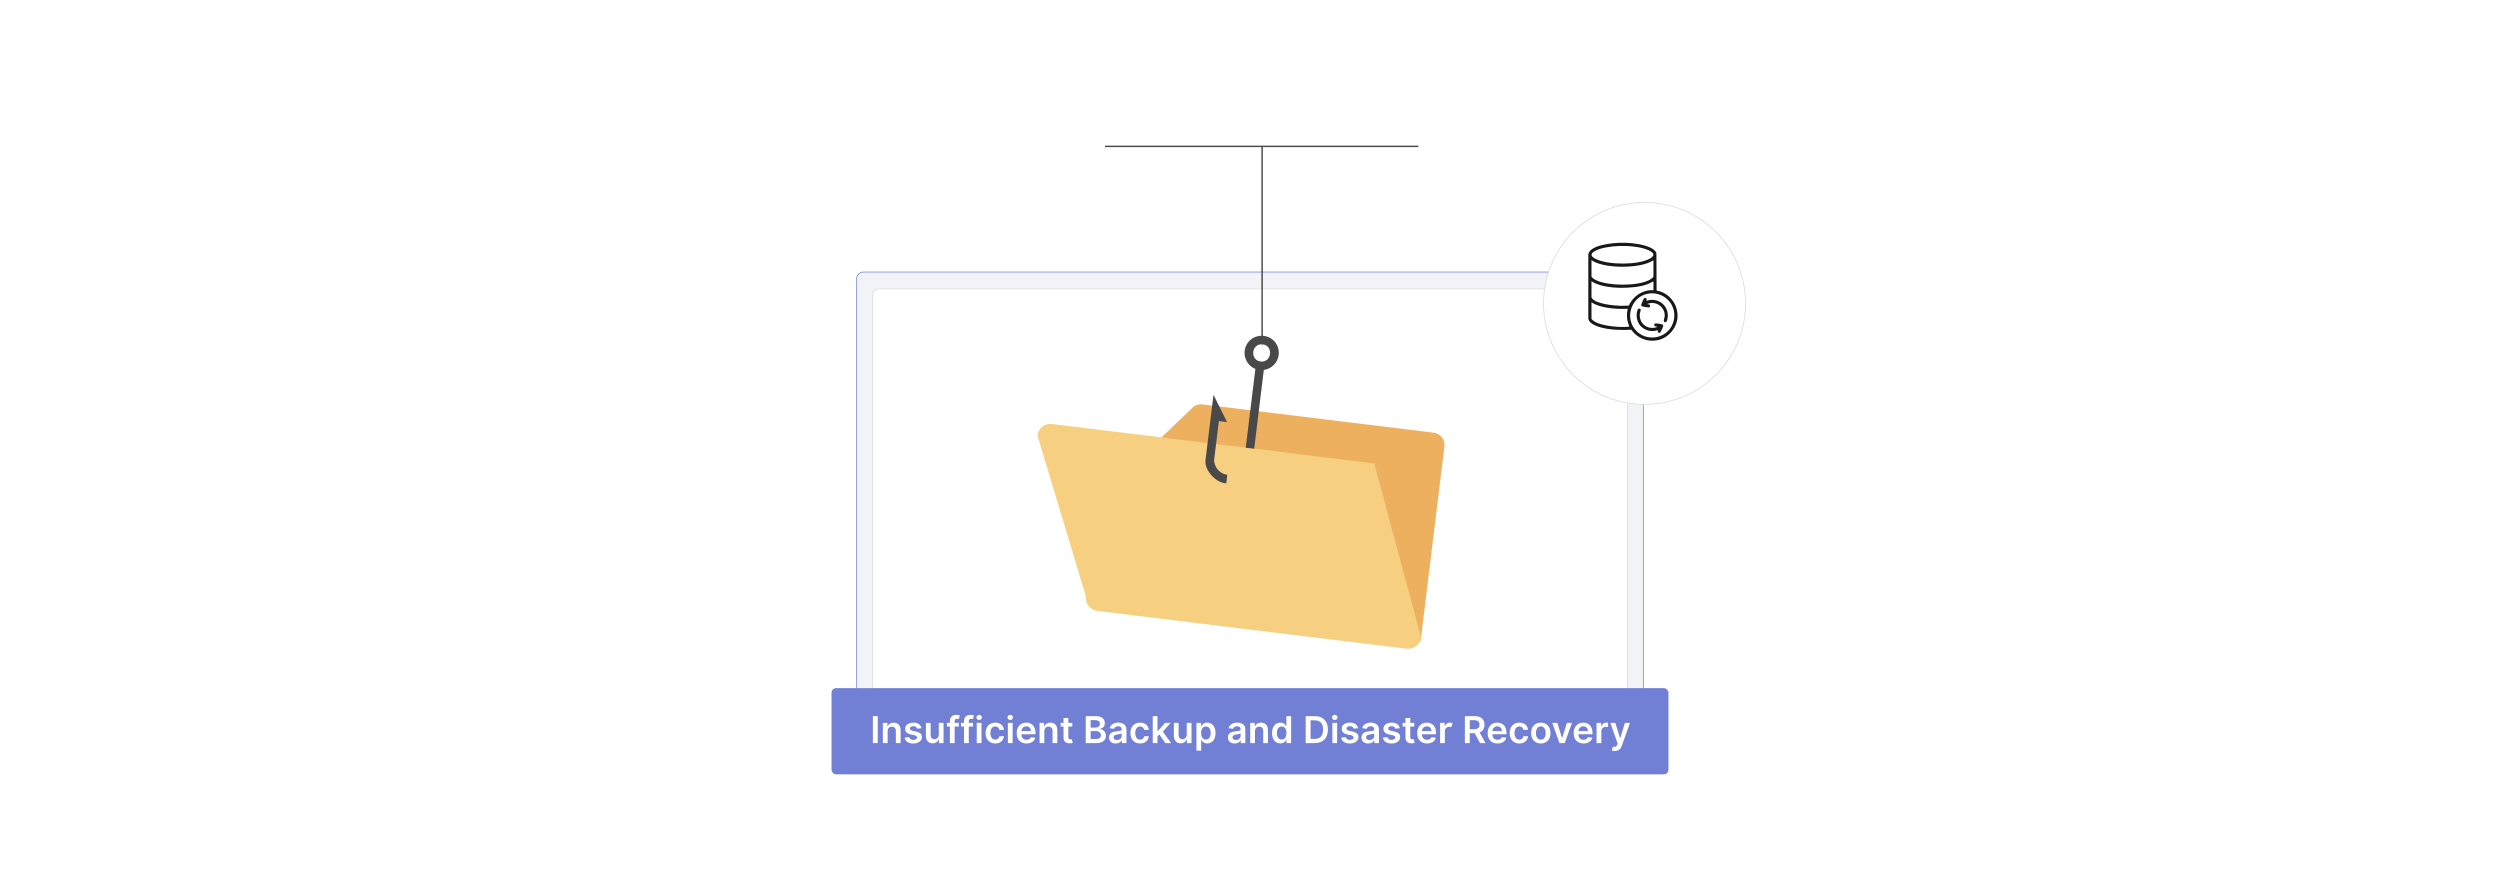<?xml version="1.0" encoding="UTF-8"?>
<svg id="Layer_1" data-name="Layer 1" xmlns="http://www.w3.org/2000/svg" xmlns:xlink="http://www.w3.org/1999/xlink" viewBox="0 0 860 300">
  <defs>
    <filter id="drop-shadow-2" x="500.84" y="39.123" width="130.08" height="130.56" filterUnits="userSpaceOnUse">
      <feOffset dx="5" dy="5"/>
      <feGaussianBlur result="blur" stdDeviation="10"/>
      <feFlood flood-color="#000" flood-opacity=".05"/>
      <feComposite in2="blur" operator="in"/>
      <feComposite in="SourceGraphic"/>
    </filter>
  </defs>
  <rect y="0" width="860" height="300" fill="#fff"/>
  <rect x="294.693" y="93.582" width="270.614" height="169.756" rx="2.331" ry="2.331" fill="#f2f3f7" stroke="#717fd4" stroke-miterlimit="10" stroke-width=".25"/>
  <rect x="300.095" y="99.375" width="259.811" height="158.168" rx="2.331" ry="2.331" fill="#fff" stroke="#d8d8d8" stroke-miterlimit="10" stroke-width=".25"/>
  <g>
    <g>
      <path d="M493.197,148.849l-79.65-9.743c-.984-.12-1.98.109-2.812.648l-11.194,10.719,89.151,70.06,8.192-66.97c.284-2.319-1.367-4.429-3.686-4.713Z" fill="#edb05f"/>
      <path d="M483.855,223.167l-106.404-13.015c-2.457-.3-4.204-2.535-3.904-4.992l-16.67-55.392c.3-2.456,2.535-4.204,4.992-3.904l110.852,13.559,16.126,59.84c-.3,2.457-2.535,4.204-4.992,3.904Z" fill="#f6d080"/>
    </g>
    <g>
      <path d="M421.205,166.195c-3.235-.453-6.921-4.598-6.517-7.902l2.749-22.471,4.683,9.377-2.829-.346-1.656,13.539c-.069.566.495,2.036.818,2.543,2.517,3.945,8.36,2.837,9.429-1.635l3.965-32.394c-4.394-1.798-5.108-7.836-1.033-10.468,2.833-1.83,6.74-.892,8.355,2.078,2.02,3.713-.307,8.153-4.418,8.745l-3.985,32.654c-.813,3.799-4.401,6.57-8.275,6.438l-1.286-.157ZM434.166,118.442c-3.712-.234-4.249,5.479-.5,5.921,3.894.459,4.539-5.667.5-5.921Z" fill="#494949"/>
      <rect x="421.908" y="154.452" width="18.9" height="23.494" transform="translate(23.37 -51.143) rotate(6.974)" fill="#f6d080"/>
    </g>
    <line x1="434.168" y1="118.442" x2="434.168" y2="50.354" fill="none" stroke="#494949" stroke-miterlimit="10" stroke-width=".5"/>
  </g>
  <line x1="380.108" y1="50.354" x2="487.904" y2="50.354" fill="none" stroke="#494949" stroke-miterlimit="10" stroke-width=".5"/>
  <g>
    <rect x="286.049" y="236.72" width="287.902" height="29.649" rx="1.574" ry="1.574" fill="#717fd4"/>
    <g>
      <path d="M301.943,255.629h-1.681v-9.281h1.681v9.281Z" fill="#fff"/>
      <path d="M305.341,255.629h-1.641v-6.961h1.568v1.183h.082c.317-.774,1.033-1.273,2.076-1.273,1.437,0,2.388.952,2.383,2.619v4.433h-1.64v-4.179c0-.929-.508-1.486-1.355-1.486-.866,0-1.473.58-1.473,1.586v4.079Z" fill="#fff"/>
      <path d="M315.496,250.671c-.127-.458-.526-.87-1.283-.87-.684,0-1.205.326-1.201.798-.004.403.276.648.983.807l1.188.254c1.314.285,1.953.893,1.958,1.885-.004,1.319-1.232,2.221-2.973,2.221-1.708,0-2.783-.757-2.987-2.034l1.6-.154c.141.625.63.951,1.382.951.78,0,1.296-.357,1.296-.834,0-.394-.299-.652-.939-.793l-1.187-.249c-1.337-.276-1.962-.947-1.958-1.962-.004-1.287,1.138-2.112,2.814-2.112,1.631,0,2.574.753,2.801,1.931l-1.496.163Z" fill="#fff"/>
      <path d="M322.94,248.668h1.64v6.961h-1.59v-1.237h-.073c-.317.779-1.051,1.328-2.094,1.328-1.369,0-2.32-.947-2.32-2.619v-4.433h1.641v4.179c0,.884.526,1.44,1.315,1.44.725,0,1.482-.525,1.482-1.586v-4.033Z" fill="#fff"/>
      <path d="M329.846,249.936h-1.446v5.692h-1.641v-5.692h-1.028v-1.269h1.028v-.657c0-1.404.965-2.099,2.175-2.099.567,0,1.034.118,1.247.19l-.331,1.27c-.136-.041-.353-.1-.612-.1-.612,0-.838.304-.838.847v.549h1.446v1.269Z" fill="#fff"/>
      <path d="M334.709,249.936h-1.446v5.692h-1.641v-5.692h-1.028v-1.269h1.028v-.657c0-1.404.965-2.099,2.175-2.099.567,0,1.034.118,1.247.19l-.331,1.27c-.136-.041-.353-.1-.612-.1-.612,0-.838.304-.838.847v.549h1.446v1.269Z" fill="#fff"/>
      <path d="M335.874,246.792c0-.494.426-.893.952-.893.521,0,.947.398.947.893,0,.489-.426.888-.947.888-.526,0-.952-.398-.952-.888ZM336.001,248.668h1.641v6.961h-1.641v-6.961Z" fill="#fff"/>
      <path d="M339.032,252.176c0-2.126,1.287-3.599,3.326-3.599,1.7,0,2.878.992,2.991,2.502h-1.568c-.127-.671-.611-1.179-1.4-1.179-1.011,0-1.686.843-1.686,2.248,0,1.423.662,2.279,1.686,2.279.72,0,1.26-.431,1.4-1.178h1.568c-.118,1.478-1.233,2.515-2.982,2.515-2.08,0-3.335-1.481-3.335-3.589Z" fill="#fff"/>
      <path d="M346.581,246.792c0-.494.426-.893.952-.893.521,0,.947.398.947.893,0,.489-.426.888-.947.888-.525,0-.952-.398-.952-.888ZM346.707,248.668h1.641v6.961h-1.641v-6.961Z" fill="#fff"/>
      <path d="M349.738,252.19c0-2.148,1.3-3.612,3.294-3.612,1.713,0,3.182,1.074,3.182,3.517v.503h-4.849c.014,1.192.716,1.891,1.776,1.891.707,0,1.251-.309,1.473-.897l1.532.172c-.29,1.21-1.405,2.003-3.027,2.003-2.099,0-3.381-1.391-3.381-3.575ZM354.642,251.491c-.009-.947-.644-1.636-1.586-1.636-.979,0-1.636.748-1.686,1.636h3.272Z" fill="#fff"/>
      <path d="M359.25,255.629h-1.641v-6.961h1.568v1.183h.082c.317-.774,1.033-1.273,2.075-1.273,1.437,0,2.389.952,2.384,2.619v4.433h-1.64v-4.179c0-.929-.508-1.486-1.355-1.486-.866,0-1.473.58-1.473,1.586v4.079Z" fill="#fff"/>
      <path d="M368.874,249.936h-1.373v3.599c0,.662.331.807.743.807.204,0,.39-.041.48-.064l.276,1.282c-.177.06-.498.15-.965.163-1.233.037-2.185-.606-2.175-1.917v-3.87h-.988v-1.269h.988v-1.668h1.641v1.668h1.373v1.269Z" fill="#fff"/>
      <path d="M373.496,246.348h3.553c2.012,0,3.009,1.024,3.009,2.406,0,1.129-.716,1.763-1.623,1.976v.091c.988.05,1.985.875,1.985,2.28,0,1.445-1.042,2.528-3.168,2.528h-3.757v-9.281ZM376.84,250.295c.875,0,1.537-.508,1.537-1.323,0-.716-.512-1.237-1.5-1.237h-1.7v2.561h1.663ZM376.985,254.224c1.219,0,1.727-.517,1.727-1.255,0-.829-.644-1.464-1.682-1.464h-1.853v2.719h1.808Z" fill="#fff"/>
      <path d="M381.495,253.676c0-1.568,1.292-1.972,2.642-2.116,1.228-.132,1.722-.154,1.722-.626v-.027c0-.684-.417-1.073-1.178-1.073-.802,0-1.265.407-1.428.884l-1.532-.218c.363-1.27,1.486-1.922,2.95-1.922,1.328,0,2.828.553,2.828,2.393v4.659h-1.577v-.956h-.055c-.299.584-.952,1.097-2.043,1.097-1.328,0-2.33-.726-2.33-2.094ZM385.863,253.132v-.82c-.213.172-1.074.281-1.504.34-.734.104-1.283.367-1.283.997,0,.603.49.915,1.174.915.988,0,1.613-.656,1.613-1.432Z" fill="#fff"/>
      <path d="M388.862,252.176c0-2.126,1.287-3.599,3.326-3.599,1.7,0,2.878.992,2.991,2.502h-1.568c-.127-.671-.611-1.179-1.4-1.179-1.011,0-1.686.843-1.686,2.248,0,1.423.662,2.279,1.686,2.279.72,0,1.26-.431,1.4-1.178h1.568c-.118,1.478-1.233,2.515-2.982,2.515-2.08,0-3.335-1.481-3.335-3.589Z" fill="#fff"/>
      <path d="M396.538,246.348h1.641v5.116h.113l2.502-2.796h1.917l-2.696,3.005,2.855,3.956h-1.962l-2.13-2.978-.598.639v2.339h-1.641v-9.281Z" fill="#fff"/>
      <path d="M408.242,248.668h1.64v6.961h-1.59v-1.237h-.073c-.317.779-1.051,1.328-2.094,1.328-1.369,0-2.32-.947-2.32-2.619v-4.433h1.641v4.179c0,.884.526,1.44,1.315,1.44.725,0,1.482-.525,1.482-1.586v-4.033Z" fill="#fff"/>
      <path d="M411.576,248.668h1.613v1.151h.095c.249-.503.762-1.242,1.99-1.242,1.609,0,2.873,1.26,2.873,3.58,0,2.293-1.228,3.594-2.869,3.594-1.196,0-1.736-.711-1.994-1.219h-.068v3.707h-1.641v-9.571ZM414.821,254.405c1.083,0,1.654-.952,1.654-2.257,0-1.296-.562-2.226-1.654-2.226-1.056,0-1.636.875-1.636,2.226s.589,2.257,1.636,2.257Z" fill="#fff"/>
      <path d="M422.401,253.676c0-1.568,1.292-1.972,2.642-2.116,1.228-.132,1.722-.154,1.722-.626v-.027c0-.684-.417-1.073-1.178-1.073-.802,0-1.265.407-1.428.884l-1.532-.218c.363-1.27,1.486-1.922,2.95-1.922,1.328,0,2.828.553,2.828,2.393v4.659h-1.577v-.956h-.055c-.299.584-.952,1.097-2.043,1.097-1.328,0-2.33-.726-2.33-2.094ZM426.769,253.132v-.82c-.213.172-1.074.281-1.504.34-.734.104-1.283.367-1.283.997,0,.603.49.915,1.174.915.988,0,1.613-.656,1.613-1.432Z" fill="#fff"/>
      <path d="M431.708,255.629h-1.641v-6.961h1.568v1.183h.081c.317-.774,1.033-1.273,2.076-1.273,1.437,0,2.388.952,2.384,2.619v4.433h-1.641v-4.179c0-.929-.508-1.486-1.355-1.486-.865,0-1.473.58-1.473,1.586v4.079Z" fill="#fff"/>
      <path d="M437.571,252.157c0-2.32,1.265-3.58,2.873-3.58,1.228,0,1.74.739,1.989,1.242h.068v-3.472h1.645v9.281h-1.613v-1.097h-.1c-.258.508-.798,1.219-1.994,1.219-1.641,0-2.868-1.301-2.868-3.594ZM442.533,252.148c0-1.351-.58-2.226-1.636-2.226-1.092,0-1.654.93-1.654,2.226,0,1.305.571,2.257,1.654,2.257,1.047,0,1.636-.906,1.636-2.257Z" fill="#fff"/>
      <path d="M449.152,255.629v-9.281h3.209c2.765,0,4.441,1.74,4.441,4.632,0,2.9-1.677,4.649-4.505,4.649h-3.146ZM452.216,254.174c1.935,0,2.919-1.06,2.919-3.194,0-2.126-.983-3.177-2.868-3.177h-1.433v6.371h1.382Z" fill="#fff"/>
      <path d="M458.208,246.792c0-.494.426-.893.952-.893.52,0,.947.398.947.893,0,.489-.427.888-.947.888-.526,0-.952-.398-.952-.888ZM458.335,248.668h1.641v6.961h-1.641v-6.961Z" fill="#fff"/>
      <path d="M465.671,250.671c-.126-.458-.525-.87-1.282-.87-.685,0-1.205.326-1.201.798-.004.403.276.648.983.807l1.188.254c1.315.285,1.953.893,1.958,1.885-.005,1.319-1.232,2.221-2.973,2.221-1.709,0-2.783-.757-2.986-2.034l1.6-.154c.141.625.63.951,1.382.951.779,0,1.296-.357,1.296-.834,0-.394-.299-.652-.938-.793l-1.188-.249c-1.337-.276-1.963-.947-1.958-1.962-.005-1.287,1.138-2.112,2.814-2.112,1.632,0,2.574.753,2.801,1.931l-1.496.163Z" fill="#fff"/>
      <path d="M468.353,253.676c0-1.568,1.292-1.972,2.643-2.116,1.228-.132,1.722-.154,1.722-.626v-.027c0-.684-.417-1.073-1.179-1.073-.802,0-1.264.407-1.427.884l-1.532-.218c.362-1.27,1.486-1.922,2.95-1.922,1.328,0,2.828.553,2.828,2.393v4.659h-1.577v-.956h-.055c-.299.584-.951,1.097-2.044,1.097-1.327,0-2.329-.726-2.329-2.094ZM472.722,253.132v-.82c-.214.172-1.074.281-1.505.34-.734.104-1.282.367-1.282.997,0,.603.489.915,1.174.915.987,0,1.613-.656,1.613-1.432Z" fill="#fff"/>
      <path d="M480.024,250.671c-.126-.458-.525-.87-1.282-.87-.685,0-1.205.326-1.201.798-.004.403.276.648.983.807l1.188.254c1.315.285,1.953.893,1.958,1.885-.005,1.319-1.232,2.221-2.973,2.221-1.709,0-2.783-.757-2.986-2.034l1.6-.154c.141.625.63.951,1.382.951.779,0,1.296-.357,1.296-.834,0-.394-.299-.652-.938-.793l-1.188-.249c-1.337-.276-1.963-.947-1.958-1.962-.005-1.287,1.138-2.112,2.814-2.112,1.632,0,2.574.753,2.801,1.931l-1.496.163Z" fill="#fff"/>
      <path d="M486.509,249.936h-1.374v3.599c0,.662.331.807.743.807.204,0,.391-.041.48-.064l.276,1.282c-.177.06-.498.15-.965.163-1.232.037-2.185-.606-2.176-1.917v-3.87h-.987v-1.269h.987v-1.668h1.641v1.668h1.374v1.269Z" fill="#fff"/>
      <path d="M487.515,252.19c0-2.148,1.301-3.612,3.295-3.612,1.713,0,3.181,1.074,3.181,3.517v.503h-4.849c.014,1.192.716,1.891,1.776,1.891.707,0,1.251-.309,1.473-.897l1.532.172c-.29,1.21-1.405,2.003-3.027,2.003-2.099,0-3.381-1.391-3.381-3.575ZM492.418,251.491c-.009-.947-.644-1.636-1.586-1.636-.98,0-1.636.748-1.685,1.636h3.272Z" fill="#fff"/>
      <path d="M495.386,248.668h1.591v1.16h.072c.254-.807.916-1.26,1.718-1.26.376,0,.689.1.934.254l-.508,1.359c-.177-.082-.381-.145-.647-.145-.856,0-1.519.621-1.519,1.501v4.092h-1.641v-6.961Z" fill="#fff"/>
      <path d="M503.914,246.348h3.481c2.131,0,3.272,1.196,3.272,2.969,0,1.26-.575,2.193-1.668,2.633l2.008,3.68h-1.876l-1.822-3.398h-1.713v3.398h-1.682v-9.281ZM507.146,250.834c1.246,0,1.809-.53,1.809-1.518,0-.988-.562-1.563-1.817-1.563h-1.541v3.081h1.55Z" fill="#fff"/>
      <path d="M511.754,252.19c0-2.148,1.301-3.612,3.295-3.612,1.713,0,3.181,1.074,3.181,3.517v.503h-4.849c.014,1.192.716,1.891,1.776,1.891.707,0,1.251-.309,1.473-.897l1.532.172c-.29,1.21-1.405,2.003-3.027,2.003-2.099,0-3.381-1.391-3.381-3.575ZM516.657,251.491c-.009-.947-.644-1.636-1.586-1.636-.98,0-1.636.748-1.687,1.636h3.272Z" fill="#fff"/>
      <path d="M519.326,252.176c0-2.126,1.287-3.599,3.326-3.599,1.699,0,2.878.992,2.991,2.502h-1.568c-.127-.671-.611-1.179-1.4-1.179-1.011,0-1.685.843-1.685,2.248,0,1.423.662,2.279,1.685,2.279.721,0,1.26-.431,1.4-1.178h1.568c-.118,1.478-1.232,2.515-2.982,2.515-2.08,0-3.335-1.481-3.335-3.589Z" fill="#fff"/>
      <path d="M526.702,252.176c0-2.157,1.296-3.599,3.335-3.599s3.336,1.441,3.336,3.599c0,2.152-1.296,3.589-3.336,3.589s-3.335-1.437-3.335-3.589ZM531.71,252.171c0-1.273-.553-2.293-1.663-2.293-1.129,0-1.682,1.02-1.682,2.293s.553,2.279,1.682,2.279c1.11,0,1.663-1.006,1.663-2.279Z" fill="#fff"/>
      <path d="M538.267,255.629h-1.813l-2.478-6.961h1.749l1.6,5.171h.073l1.603-5.171h1.745l-2.478,6.961Z" fill="#fff"/>
      <path d="M541.347,252.19c0-2.148,1.301-3.612,3.295-3.612,1.713,0,3.181,1.074,3.181,3.517v.503h-4.849c.014,1.192.716,1.891,1.776,1.891.707,0,1.251-.309,1.473-.897l1.532.172c-.29,1.21-1.405,2.003-3.027,2.003-2.099,0-3.381-1.391-3.381-3.575ZM546.25,251.491c-.009-.947-.644-1.636-1.586-1.636-.98,0-1.636.748-1.685,1.636h3.272Z" fill="#fff"/>
      <path d="M549.217,248.668h1.591v1.16h.072c.254-.807.92-1.26,1.718-1.26.182,0,.44.018.589.045v1.51c-.141-.046-.484-.096-.761-.096-.902,0-1.568.626-1.568,1.51v4.092h-1.641v-6.961Z" fill="#fff"/>
      <path d="M554.43,258.153l.381-1.315c.716.209,1.191.145,1.5-.621l.163-.444-2.524-7.106h1.74l1.605,5.257h.072l1.608-5.257h1.745l-2.81,7.867c-.39,1.097-1.179,1.804-2.447,1.804-.48,0-.848-.108-1.033-.185Z" fill="#fff"/>
    </g>
  </g>
  <circle cx="560.727" cy="99.375" r="34.741" fill="#fff" filter="url(#drop-shadow-2)" stroke="#d8d8d8" stroke-miterlimit="10" stroke-width=".25"/>
  <g>
    <path d="M559.619,83.531l1.799.136c1.078.148,2.162.274,3.225.508,1.497.33,4.697,1.252,5.162,2.918l.065,12.874c3.273.481,6.076,3.119,6.904,6.303.13.498.172,1.01.291,1.509-.026.466.036.966,0,1.426-.287,3.684-3.108,6.976-6.707,7.791-3.588.813-7.096-.642-9.225-3.567-2.882.128-5.736.133-8.587-.374-1.807-.321-5.962-1.295-6.168-3.542v-21.876c.18-2.41,4.443-3.348,6.371-3.677,1.252-.214,2.631-.377,3.882-.429h2.987ZM556.686,84.638c-2.418.102-6.146.554-8.22,1.827-1.811,1.111-.828,1.996.617,2.684,4.24,2.018,14.264,2.093,18.412-.149,2.09-1.129,1.388-2.099-.411-2.92-2.856-1.303-7.281-1.574-10.398-1.442ZM568.783,89.508c-.397.226-.781.476-1.198.669-4.597,2.13-14.645,2.133-19.193-.134-.317-.158-.591-.411-.925-.535v5.536c0,.531,1.415,1.28,1.855,1.472,4.309,1.875,13.882,1.96,18.081-.203.311-.16,1.379-.847,1.379-1.201v-5.604ZM568.783,96.776l-1.933.952c-4.626,1.768-14.313,1.846-18.704-.577-.236-.13-.465-.278-.677-.443v5.604c0,.02.166.289.204.34,1.416,1.906,7.542,2.506,9.806,2.55l2.843-.069c1.438-3.306,4.816-5.525,8.463-5.301v-3.057ZM567.479,100.939c-5.317.512-8.362,6.59-5.791,11.256,3.132,5.684,11.617,5.054,13.817-1.053,1.946-5.403-2.36-10.749-8.025-10.204ZM547.468,103.975v5.604c0,.316.881.929,1.153,1.088,2.615,1.528,8.528,2.024,11.507,1.73.069-.007.375-.058.375-.103-.878-1.908-1.066-4.04-.545-6.077-2.492.13-5.022.013-7.479-.429-1.747-.314-3.539-.802-5.011-1.812Z" fill="#181818"/>
    <path d="M570.14,112.465c.02-.098-.077-.071-.147-.089-.354-.088-.954-.077-.936-.617.015-.469.393-.534.776-.516.3.015,1.982.303,2.138.443.165.148.199.406.143.61-.093.341-.62,1.542-.806,1.848-.475.779-1.298.178-.965-.591-2.723.982-5.775-.214-6.914-2.897-.501-1.181-.593-2.66-.165-3.881.129-.367.268-.683.726-.625.829.105.156,1.293.109,1.8-.319,3.463,2.831,5.743,6.04,4.515Z" fill="#181818"/>
    <path d="M566.32,102.636c.335.335-.014.832.019.864,3.984-1.472,8.041,1.755,7.311,5.991-.091.526-.246,1.485-.949,1.331-.748-.163-.087-1.431-.047-1.988.23-3.192-2.952-5.443-5.908-4.314-.111.11.015.117.103.133.256.044.648.03.749.338.119.361-.001.698-.391.772-.192.036-1.903-.246-2.162-.323-.366-.109-.515-.348-.443-.72.03-.154.778-1.882.863-1.992.198-.257.622-.324.855-.092Z" fill="#181818"/>
  </g>
</svg>